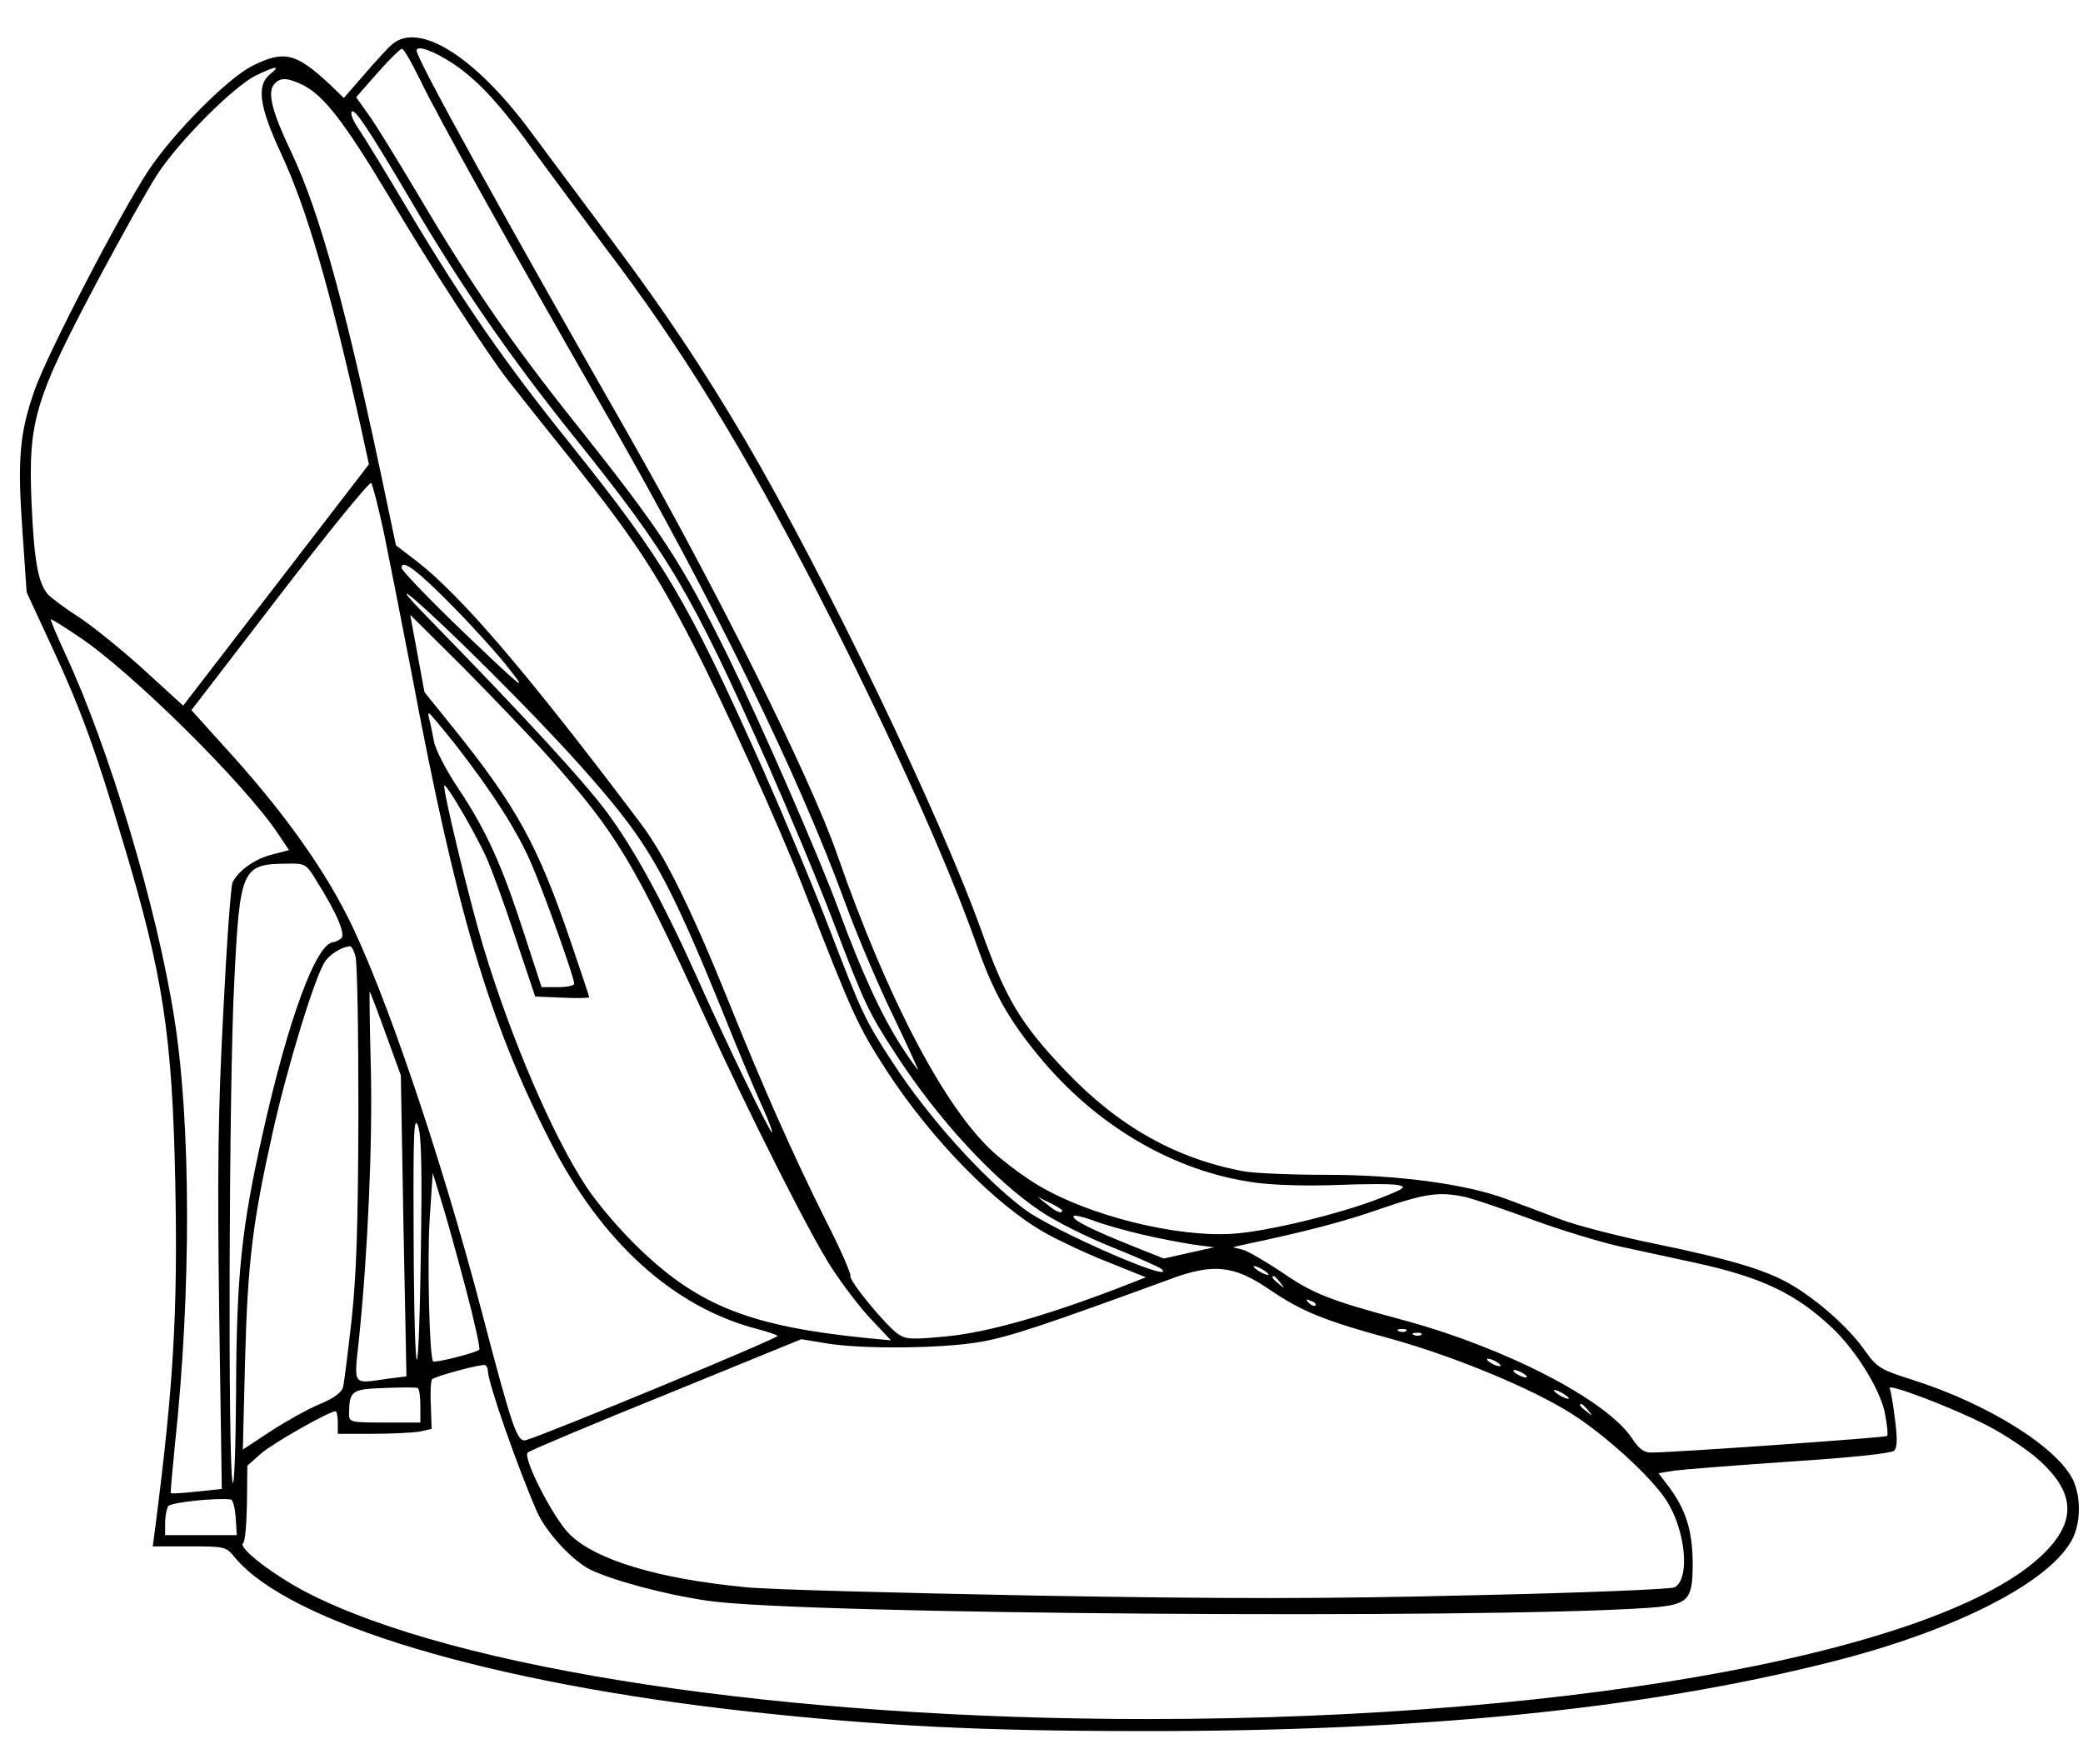 <?xml version="1.0" standalone="no"?>
<!DOCTYPE svg PUBLIC "-//W3C//DTD SVG 20010904//EN"
 "http://www.w3.org/TR/2001/REC-SVG-20010904/DTD/svg10.dtd">
<svg version="1.0" xmlns="http://www.w3.org/2000/svg"
 width="555pt" height="470pt" viewBox="0 0 555 470"
 preserveAspectRatio="xMidYMid meet">
<g transform="translate(0,470) scale(0.1,-0.1)"
fill="#000000" stroke="none">
<path d="M1045 4582 c-11 -9 -44 -45 -74 -80 l-55 -63 -35 34 c-92 86 -123 94
-208 52 -67 -34 -211 -179 -278 -280 -78 -119 -269 -488 -303 -585 -40 -114
-46 -184 -32 -377 l11 -161 69 -149 c76 -164 115 -272 189 -520 106 -352 130
-513 138 -903 7 -346 -5 -545 -53 -917 l-7 -53 97 0 c96 0 98 0 123 -31 147
-174 678 -333 1368 -409 357 -39 624 -52 1050 -52 740 -1 1332 58 1829 183
337 84 594 216 650 333 20 44 20 108 0 152 -42 88 -227 204 -429 268 -87 28
-93 31 -130 83 -42 58 -122 129 -192 170 -68 40 -164 68 -357 108 -99 20 -216
50 -260 67 -45 17 -108 41 -141 53 -106 40 -289 65 -480 65 -93 0 -195 4 -225
10 -178 34 -330 119 -471 267 -119 125 -159 191 -224 373 -112 312 -415 941
-628 1305 -114 193 -210 338 -361 540 -78 105 -175 234 -214 287 -147 198
-296 291 -367 230z m74 -94 c48 -100 238 -441 506 -908 276 -483 500 -940 625
-1280 33 -91 92 -229 130 -307 38 -79 67 -143 66 -143 -2 0 -22 28 -44 62 -52
80 -107 199 -167 363 -53 144 -207 496 -295 676 -125 253 -179 335 -405 619
-173 217 -279 371 -422 613 -53 89 -111 184 -130 210 l-34 48 57 65 c31 35 60
64 65 64 5 0 26 -37 48 -82z m89 42 c68 -46 127 -110 227 -250 38 -52 117
-158 175 -236 207 -272 370 -538 571 -928 184 -359 340 -704 420 -930 46 -130
84 -199 167 -300 153 -186 361 -308 578 -337 53 -7 142 -9 219 -6 72 3 143 3
159 0 25 -5 20 -9 -46 -35 -107 -42 -301 -89 -393 -95 -149 -10 -380 47 -517
128 -36 21 -91 62 -122 90 -130 119 -282 409 -416 794 -71 204 -322 708 -560
1125 -334 584 -560 994 -560 1015 0 16 45 0 98 -35z m-489 -28 c-36 -30 -28
-87 30 -211 69 -149 129 -356 212 -727 l22 -101 -247 -321 -248 -322 -104 95
c-57 52 -134 114 -171 139 -38 24 -75 52 -85 62 -27 31 -37 91 -44 244 -9 220
7 274 183 605 59 110 127 232 152 270 56 87 202 233 261 263 55 27 70 28 39 4z
m87 -28 c56 -27 112 -100 229 -295 114 -192 266 -425 320 -494 17 -22 94 -119
171 -215 162 -204 221 -293 320 -485 83 -161 232 -490 294 -650 135 -346 144
-366 224 -490 119 -182 290 -357 423 -431 34 -19 108 -54 164 -76 l102 -41
-74 -29 c-191 -73 -345 -117 -453 -128 -94 -9 -111 -9 -132 5 -32 21 -135 146
-128 156 2 4 -26 70 -65 146 -89 178 -171 364 -261 588 -97 240 -168 385 -232
470 -302 401 -479 608 -598 700 l-55 42 -24 114 c-107 513 -178 772 -256 936
-50 105 -63 156 -45 178 16 19 34 19 76 -1z m289 -309 c132 -225 266 -419 434
-628 254 -316 311 -412 514 -867 57 -129 137 -320 177 -425 84 -221 94 -242
167 -354 112 -173 262 -336 387 -419 40 -27 126 -70 192 -96 65 -26 123 -52
129 -57 44 -43 -289 102 -365 159 -111 83 -258 247 -352 392 -74 113 -83 134
-168 355 -40 105 -120 296 -177 425 -203 454 -261 552 -514 868 -173 215 -284
375 -435 628 -58 98 -117 194 -130 213 -13 19 -21 38 -17 43 7 12 47 -49 158
-237z m-72 -885 c14 -69 47 -235 73 -370 120 -639 207 -932 371 -1253 136
-266 327 -439 548 -497 28 -7 53 -16 57 -19 6 -5 -620 -264 -671 -278 -23 -6
-36 32 -116 337 -110 420 -261 864 -359 1058 -72 142 -180 291 -333 458 l-83
92 236 307 c130 169 239 303 243 298 4 -4 19 -64 34 -133z m187 -199 c52 -53
120 -128 149 -166 48 -61 33 -49 -117 94 -95 91 -172 171 -172 178 0 25 42 -6
140 -106z m18 -93 c202 -197 354 -360 440 -473 85 -112 140 -222 256 -507 41
-103 89 -217 106 -254 17 -37 29 -69 27 -71 -4 -4 -122 238 -197 407 -94 209
-173 353 -246 450 -64 85 -218 252 -458 498 -127 129 -79 96 72 -50z m235
-306 c181 -203 227 -281 413 -687 119 -261 283 -586 340 -673 30 -46 78 -109
107 -139 l51 -54 -64 6 c-307 31 -446 85 -602 234 -51 48 -113 120 -145 168
-90 136 -201 394 -276 643 -36 120 -109 421 -103 427 5 6 83 -127 112 -192 15
-33 50 -130 78 -215 l52 -155 72 -3 c40 -2 72 -1 72 1 0 2 -23 71 -51 153 -86
252 -143 356 -313 567 l-75 93 -19 103 -19 103 139 -138 c76 -77 180 -185 231
-242z m-1255 323 c141 -93 446 -395 534 -528 l28 -42 -46 -12 c-44 -11 -87
-41 -104 -73 -5 -9 -16 -164 -25 -345 -14 -264 -16 -424 -11 -801 l7 -471 -67
-7 c-37 -4 -67 -6 -69 -4 -1 2 4 59 11 128 44 410 43 860 -2 1140 -46 293
-174 719 -290 968 -23 50 -41 92 -38 92 3 0 35 -20 72 -45z m1004 -287 c99
-127 165 -230 202 -315 34 -77 116 -307 116 -324 0 -5 -20 -9 -43 -9 l-44 0
-47 144 c-59 182 -100 273 -174 384 -34 51 -62 105 -66 128 -4 21 -9 47 -12
57 -3 9 -3 17 -1 17 2 0 33 -37 69 -82z m-371 -361 c57 -90 82 -149 67 -158
-7 -5 -16 -9 -19 -9 -46 -1 -121 -205 -189 -510 -57 -253 -70 -380 -71 -690
-1 -148 -5 -254 -9 -240 -13 41 -10 1062 4 1331 15 306 20 317 141 318 48 1
51 -1 76 -42z m106 -204 c5 -16 8 -203 8 -418 -1 -301 -5 -426 -18 -550 -10
-88 -20 -169 -23 -181 -4 -14 -24 -29 -60 -44 -30 -12 -89 -45 -131 -72 l-76
-50 6 239 c7 261 20 367 74 608 39 175 113 416 139 453 14 21 45 39 66 41 4 1
11 -11 15 -26z m81 -208 l40 -110 7 -401 8 -401 -48 -6 c-99 -14 -92 -23 -78
111 23 225 36 518 31 720 -3 111 -4 201 -3 200 2 -2 21 -52 43 -113z m93 -600
c-3 -195 -8 -297 -12 -260 -4 33 -7 193 -7 355 -1 247 1 289 12 260 9 -26 11
-115 7 -355z m120 -78 c23 -87 39 -160 36 -163 -8 -8 -118 -36 -123 -31 -10
10 -16 272 -9 382 l8 120 23 -75 c13 -41 42 -146 65 -233z m2667 243 c23 -6
103 -33 176 -60 74 -27 176 -58 228 -70 51 -11 143 -31 203 -44 180 -39 271
-83 368 -175 62 -59 126 -162 139 -225 6 -31 9 -59 6 -62 -5 -4 -567 -44 -629
-44 -19 0 -32 10 -50 37 -66 102 -338 243 -614 317 -193 52 -236 69 -319 126
-42 28 -88 55 -103 60 l-28 7 25 6 c167 35 274 63 370 97 120 41 156 46 228
30z m-1078 -35 c0 -10 -16 -4 -40 16 l-25 20 33 -16 c17 -8 32 -18 32 -20z
m213 -64 c45 -11 107 -22 137 -27 l55 -7 -67 -15 -67 -15 -83 33 c-107 43
-158 68 -158 79 0 5 23 0 51 -10 28 -11 88 -28 132 -38z m337 -107 c0 -2 -9 0
-20 6 -11 6 -20 13 -20 16 0 2 9 0 20 -6 11 -6 20 -13 20 -16z m0 -38 c88 -60
146 -84 330 -134 164 -46 367 -129 475 -197 87 -54 212 -167 254 -231 52 -79
65 -210 23 -233 -9 -5 -248 -15 -531 -21 -402 -10 -658 -10 -1175 -1 -363 7
-708 16 -766 22 -235 22 -404 73 -473 142 -43 43 -125 203 -111 217 5 5 171
75 369 155 l360 147 67 -11 c95 -16 310 -14 411 4 76 13 174 46 502 166 117
44 172 38 265 -25z m31 17 c13 -16 12 -17 -3 -4 -17 13 -22 21 -14 21 2 0 10
-8 17 -17z m94 -61 c-3 -3 -11 0 -18 7 -9 10 -8 11 6 5 10 -3 15 -9 12 -12z
m242 -68 c-3 -3 -12 -4 -19 -1 -8 3 -5 6 6 6 11 1 17 -2 13 -5z m40 -10 c-3
-3 -12 -4 -19 -1 -8 3 -5 6 6 6 11 1 17 -2 13 -5z m203 -74 c8 -5 11 -10 5
-10 -5 0 -17 5 -25 10 -8 5 -10 10 -5 10 6 0 17 -5 25 -10z m-2690 -23 c0 -31
82 -264 131 -375 24 -54 92 -128 140 -153 59 -29 198 -67 316 -84 244 -36
2051 -49 2501 -19 111 8 122 18 122 118 0 84 -17 141 -60 200 l-31 41 43 7
c24 3 162 14 308 24 169 11 269 22 277 29 8 9 9 31 2 84 -5 40 -11 76 -14 82
-10 16 167 -51 258 -98 49 -25 113 -68 142 -95 90 -82 97 -154 22 -235 -245
-266 -1237 -453 -2402 -453 -964 0 -1839 132 -2237 337 -89 46 -187 121 -170
132 5 3 9 51 10 106 l1 100 36 32 c32 28 182 113 199 113 3 0 6 -13 6 -30 l0
-30 94 0 c51 0 108 3 125 6 l31 7 -2 62 c-2 35 0 66 3 70 10 9 133 42 142 38
4 -2 7 -10 7 -16z m2760 -7 c8 -5 11 -10 5 -10 -5 0 -17 5 -25 10 -8 5 -10 10
-5 10 6 0 17 -5 25 -10z m-2940 -86 l0 -44 -95 0 c-92 0 -95 1 -95 23 1 62 6
66 94 69 44 2 84 2 89 0 4 -2 7 -23 7 -48z m3060 20 c0 -2 -9 0 -20 6 -11 6
-20 13 -20 16 0 2 9 0 20 -6 11 -6 20 -13 20 -16z m51 -31 c13 -16 12 -17 -3
-4 -10 7 -18 15 -18 17 0 8 8 3 21 -13z m-3603 -286 l3 -47 -95 0 -96 0 0 33
c0 17 4 37 8 44 6 10 126 23 167 18 6 -1 11 -23 13 -48z"/>
</g>
</svg>
